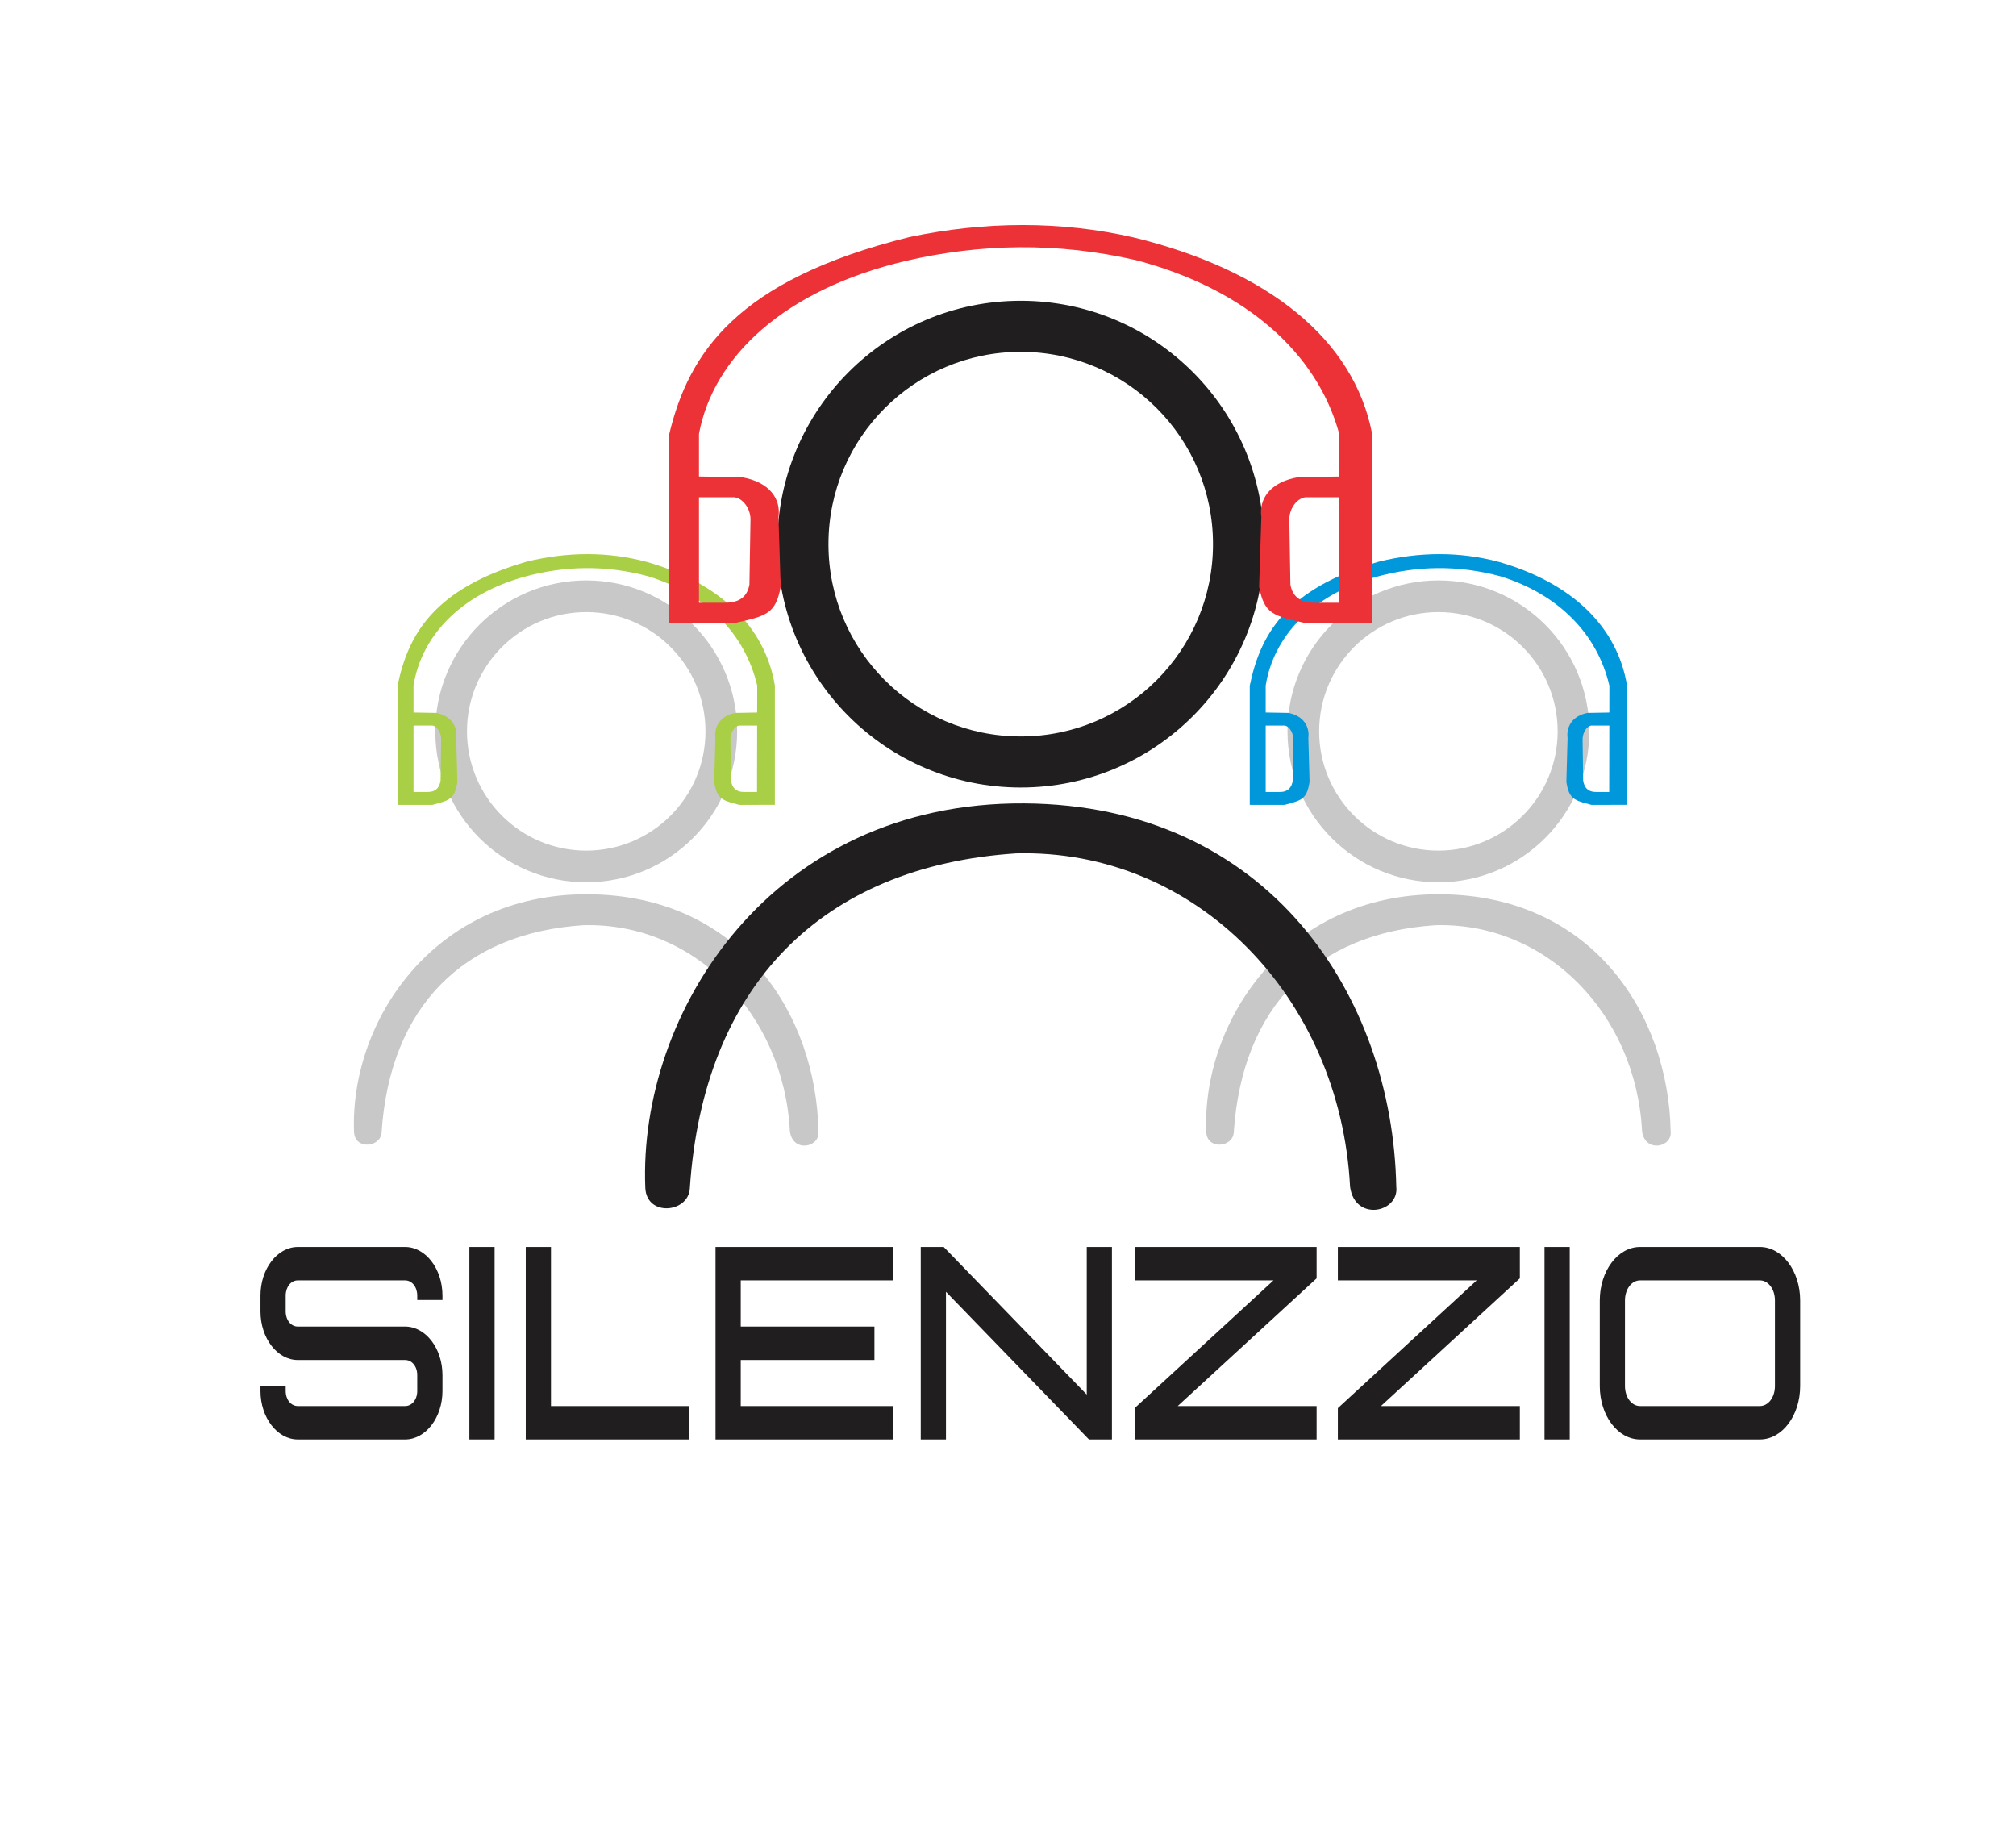 <svg version="1.1" id="svg2" xml:space="preserve" viewBox="123.812 415.294 792.397 715.918" xmlns="http://www.w3.org/2000/svg" style="max-height: 500px" width="792.397" height="715.918"><defs id="defs6"/><g id="g10" transform="matrix(1.333,0,0,-1.333,0,1549.606)"><path d="m 212.341,426.578 c 6.051,0 11.011,6.417 11.011,14.292 v 4.701 c 0,7.875 -4.961,14.292 -11.011,14.292 h -31.638 c -2.027,0 -3.576,1.932 -3.576,4.471 v 4.674 c 0,2.526 1.549,4.471 3.576,4.471 h 31.638 c 2.027,0 3.575,-1.945 3.575,-4.471 v -1.31 h 7.436 v 1.31 c 0,7.876 -4.961,14.319 -11.011,14.319 h -31.638 c -6.051,0 -11.011,-6.444 -11.011,-14.319 v -4.674 c 0,-7.916 4.961,-14.333 11.011,-14.333 h 31.638 c 2.027,0 3.575,-1.891 3.575,-4.431 v -4.701 c 0,-2.54 -1.548,-4.444 -3.575,-4.444 h -31.638 c -2.027,0 -3.576,1.905 -3.576,4.444 v 1.337 h -7.436 v -1.337 c 0,-7.875 4.961,-14.292 11.011,-14.292 z m 26.382,0 v 56.751 h -7.436 v -56.751 z m 57.42,0 v 9.848 h -40.796 v 46.903 h -7.436 v -56.751 z m 60.038,0 v 9.848 h -44.881 v 13.577 h 39.421 v 9.861 h -39.421 v 13.617 h 44.881 v 9.848 h -52.316 v -56.751 z m 64.57,0 v 56.751 h -7.426 v -43.526 l -42.171,43.526 h -6.774 v -56.751 h 7.436 v 43.539 l 42.161,-43.539 z m 60.354,0 v 9.848 h -40.949 l 40.949,37.649 v 9.254 h -53.661 v -9.848 h 40.948 l -40.948,-37.676 v -9.226 z m 59.925,0 v 9.848 h -40.949 l 40.949,37.649 v 9.254 h -53.661 v -9.848 h 40.949 l -40.949,-37.676 v -9.226 z m 14.709,0 v 56.751 h -7.436 v -56.751 z m 56.075,0 c 6.56,0 11.877,7.038 11.877,15.751 v 25.248 c 0,8.673 -5.317,15.752 -11.877,15.752 h -35.336 c -6.57,0 -11.877,-7.079 -11.877,-15.752 v -25.248 c 0,-8.713 5.307,-15.751 11.877,-15.751 z m 0,9.848 h -35.336 c -2.506,0 -4.452,2.58 -4.452,5.903 v 25.248 c 0,3.283 1.946,5.903 4.452,5.903 h 35.336 c 2.506,0 4.441,-2.621 4.441,-5.903 v -25.248 c 0,-3.323 -1.935,-5.903 -4.441,-5.903" style="fill:#201e1e;fill-opacity:1;fill-rule:nonzero;stroke:none" id="path12"/><path d="m 448.559,517.233 c 0.216,-5.326 7.824,-4.604 8.117,-0.155 2.437,37.034 24.097,58.772 59.457,61.111 32.879,0.904 59.153,-26.276 60.94,-60.782 0.871,-6.424 8.985,-4.727 8.426,0.019 -0.683,34.671 -23.166,69.606 -67.87,69.88 -46.126,0.283 -70.366,-38.122 -69.069,-70.073" style="fill:#c8c8c8;fill-opacity:1;fill-rule:evenodd;stroke:none" id="path14"/><path d="m 517.018,670.499 c 19.419,0 35.162,-15.742 35.162,-35.161 0,-19.419 -15.742,-35.162 -35.162,-35.162 -19.419,0 -35.161,15.742 -35.161,35.162 0,19.419 15.742,35.161 35.161,35.161 z m 0,9.338 c 24.577,0 44.5,-19.923 44.5,-44.5 0,-24.577 -19.924,-44.5 -44.5,-44.5 -24.577,0 -44.5,19.923 -44.5,44.5 0,24.577 19.924,44.5 44.5,44.5" style="fill:#c8c8c8;fill-opacity:1;fill-rule:evenodd;stroke:none" id="path16"/><path d="m 466.089,648.807 v -7.911 l 6.71,-0.118 c 4.555,-0.896 6.283,-4.146 5.873,-7.4 l 0.352,-12.952 c -0.808,-5.032 -2.196,-5.419 -7.422,-6.772 l -5.513,0.01 -4.697,0.005 v 35.138 c 3.065,14.918 10.569,28.572 38.017,36.548 11.937,2.948 24.012,3.038 35.59,-0.101 21.134,-6.08 34.76,-18.875 37.642,-36.447 v -35.138 h -4.957 v -0.005 l -5.513,-0.01 c -5.226,1.353 -6.614,1.74 -7.422,6.772 l 0.352,12.952 c -0.41,3.254 1.317,6.504 5.872,7.4 l 6.445,0.113 0.013,7.925 c -3.538,15.184 -14.962,26.908 -32.098,32.226 -12.587,3.401 -24.721,3.094 -36.502,-0.118 -19.327,-5.355 -30.488,-17.864 -32.745,-32.117 z m 0,-11.768 v -19.581 l 3.974,0.003 c 2.606,-0.048 3.687,1.31 4.011,3.362 l 0.168,11.926 c 0.091,1.847 -0.996,4.018 -2.516,4.29 h -5.637 z m 101.292,-19.581 0.033,19.581 h -5.365 c -1.52,-0.272 -2.607,-2.443 -2.516,-4.29 l 0.168,-11.926 c 0.324,-2.052 1.404,-3.41 4.011,-3.362 l 3.67,-0.003 z" style="fill:#0098da;fill-opacity:1;fill-rule:evenodd;stroke:none" id="path18"/><path d="m 197.283,517.233 c 0.216,-5.326 7.824,-4.604 8.117,-0.155 2.437,37.034 24.097,58.772 59.457,61.111 32.879,0.904 59.153,-26.276 60.94,-60.782 0.871,-6.424 8.985,-4.727 8.426,0.019 -0.683,34.671 -23.166,69.606 -67.87,69.88 -46.126,0.283 -70.366,-38.122 -69.069,-70.073" style="fill:#c8c8c8;fill-opacity:1;fill-rule:evenodd;stroke:none" id="path20"/><path d="m 265.741,670.499 c 19.419,0 35.161,-15.742 35.161,-35.161 0,-19.419 -15.742,-35.162 -35.161,-35.162 -19.419,0 -35.161,15.742 -35.161,35.162 0,19.419 15.742,35.161 35.161,35.161 z m 0,9.338 c 24.577,0 44.5,-19.923 44.5,-44.5 0,-24.577 -19.924,-44.5 -44.5,-44.5 -24.577,0 -44.5,19.923 -44.5,44.5 0,24.577 19.924,44.5 44.5,44.5" style="fill:#c8c8c8;fill-opacity:1;fill-rule:evenodd;stroke:none" id="path22"/><path d="m 283.158,500.789 c 0.349,-8.613 12.652,-7.445 13.125,-0.25 3.941,59.886 38.967,95.037 96.145,98.819 53.167,1.463 95.653,-42.49 98.543,-98.288 1.409,-10.387 14.529,-7.644 13.625,0.031 -1.105,56.065 -37.462,112.556 -109.75,113 -74.588,0.458 -113.786,-61.646 -111.688,-113.313" style="fill:#201e1e;fill-opacity:1;fill-rule:evenodd;stroke:none" id="path24"/><path d="m 393.859,747.221 c 31.311,0 56.693,-25.382 56.693,-56.693 0,-31.311 -25.382,-56.693 -56.693,-56.693 -31.311,0 -56.693,25.382 -56.693,56.693 0,31.311 25.382,56.693 56.693,56.693 z m 0,15.057 c 39.626,0 71.75,-32.124 71.75,-71.75 0,-39.626 -32.124,-71.75 -71.75,-71.75 -39.626,0 -71.75,32.124 -71.75,71.75 0,39.626 32.124,71.75 71.75,71.75" style="fill:#201e1e;fill-opacity:1;fill-rule:evenodd;stroke:none" id="path26"/><path d="m 214.813,648.807 v -7.911 l 6.71,-0.118 c 4.555,-0.896 6.283,-4.146 5.873,-7.4 l 0.352,-12.952 c -0.808,-5.032 -2.196,-5.419 -7.422,-6.772 l -5.513,0.01 -4.697,0.005 v 35.138 c 3.065,14.918 10.568,28.572 38.017,36.548 11.937,2.948 24.012,3.038 35.59,-0.101 21.134,-6.08 34.76,-18.875 37.642,-36.447 V 613.669 H 316.41 v -0.005 l -5.513,-0.01 c -5.226,1.353 -6.614,1.74 -7.422,6.772 l 0.352,12.952 c -0.41,3.254 1.317,6.504 5.872,7.4 l 6.445,0.113 0.013,7.925 c -3.538,15.184 -14.962,26.908 -32.098,32.226 -12.587,3.401 -24.721,3.094 -36.502,-0.118 -19.327,-5.355 -30.488,-17.864 -32.744,-32.117 z m 0,-11.768 v -19.581 l 3.974,0.003 c 2.606,-0.048 3.686,1.31 4.01,3.362 l 0.168,11.926 c 0.091,1.847 -0.996,4.018 -2.516,4.29 h -5.637 z m 101.292,-19.581 0.033,19.581 h -5.365 c -1.52,-0.272 -2.607,-2.443 -2.516,-4.29 l 0.168,-11.926 c 0.324,-2.052 1.404,-3.41 4.011,-3.362 l 3.67,-0.003 z" style="fill:#a8cf45;fill-opacity:1;fill-rule:evenodd;stroke:none" id="path28"/><path d="M 298.984,723.028 V 710.466 l 12.501,-0.188 c 8.486,-1.422 11.705,-6.583 10.94,-11.75 l 0.656,-20.567 c -1.505,-7.991 -4.09,-8.605 -13.826,-10.754 l -10.271,0.016 -8.75,0.008 v 55.797 c 5.71,23.688 19.688,45.37 70.823,58.036 22.237,4.682 44.732,4.824 66.302,-0.161 39.37,-9.654 64.754,-29.972 70.125,-57.875 v -55.797 l -9.234,-3e-4 v -0.008 l -10.271,-0.016 c -9.736,2.148 -12.321,2.763 -13.826,10.754 l 0.656,20.567 c -0.764,5.167 2.454,10.328 10.94,11.75 l 12.007,0.18 0.025,12.585 c -6.59,24.11 -27.873,42.728 -59.797,51.172 -23.448,5.4 -46.053,4.912 -68.001,-0.188 -36.004,-8.504 -56.796,-28.367 -61,-51 z m 0,-18.687 v -31.094 l 7.404,0.005 c 4.855,-0.075 6.867,2.08 7.471,5.339 l 0.312,18.937 c 0.169,2.933 -1.856,6.38 -4.687,6.813 H 298.984 Z m 188.7,-31.094 0.061,31.094 h -9.995 c -2.832,-0.432 -4.856,-3.88 -4.687,-6.813 l 0.312,-18.937 c 0.604,-3.259 2.616,-5.414 7.471,-5.339 l 6.838,-0.005 z" style="fill:#ed3237;fill-opacity:1;fill-rule:evenodd;stroke:none" id="path30"/></g></svg>